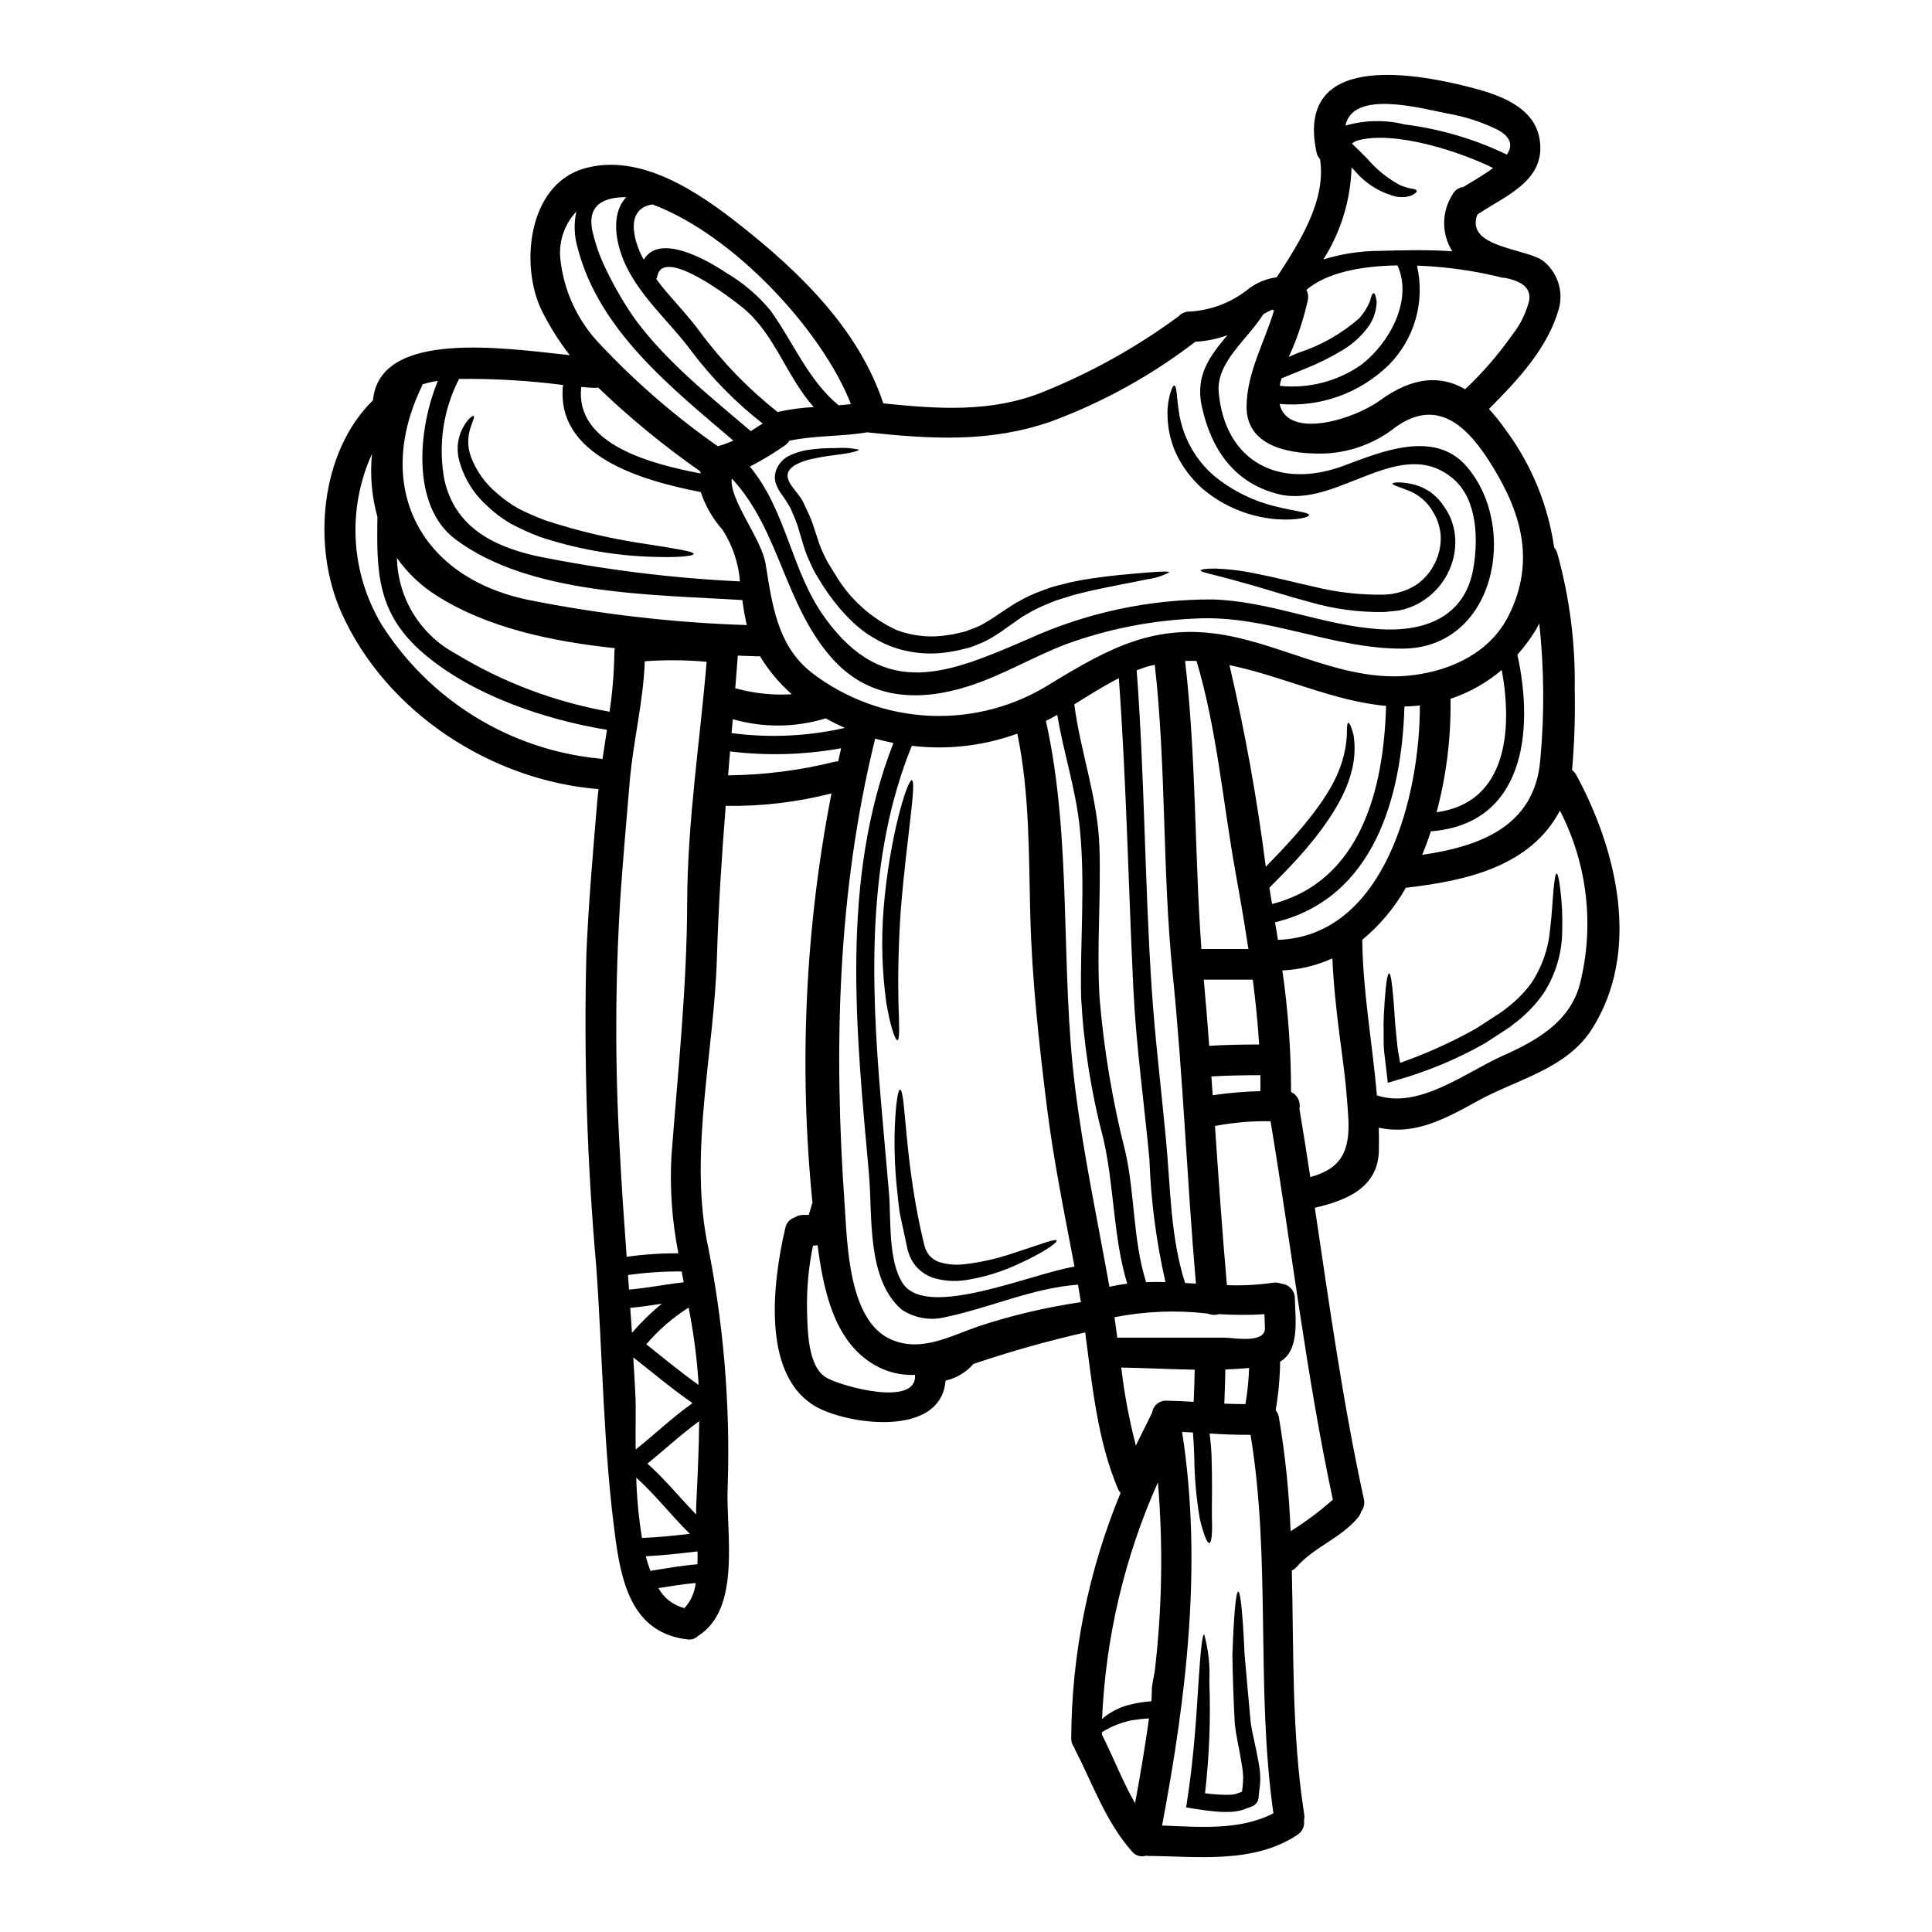 <?xml version="1.0" encoding="UTF-8"?>
<!-- Uploaded to: ICON Repo, www.iconrepo.com, Generator: ICON Repo Mixer Tools -->
<svg fill="#000000" width="800px" height="800px" version="1.1" viewBox="144 144 512 512" xmlns="http://www.w3.org/2000/svg">
 <g>
  <path d="m561.74 349.39c10.816 19.98 17.266 46.84 4.039 67.469-6.723 10.434-19.73 13.176-29.914 18.754-8.754 4.824-16.805 9.324-26.48 7.238 0.055 2.059 0.082 4.121 0.027 6.18-0.242 9.785-8.754 13.145-16.969 15.043 3.848 25.805 7.426 51.633 12.988 77.164 0.289 1.141 0.039 2.352-0.68 3.281-0.148 0.582-0.43 1.117-0.812 1.574-4.527 5.531-11.598 7.805-16.262 13.09l-0.004 0.004c-0.363 0.43-0.816 0.781-1.324 1.031 0.516 21.551-0.055 43.207 3.277 64.59 0.082 0.531 0.062 1.074-0.055 1.602 0.234 1.547-0.48 3.082-1.816 3.898-11.738 7.672-26.266 5.641-39.547 5.531-0.191 0-0.328-0.055-0.488-0.055h0.004c-1.363 0.434-2.852-0.016-3.742-1.137-6.961-7.871-10.352-17.805-15.094-27.023-0.098-0.18-0.172-0.371-0.219-0.57-0.531-0.68-0.809-1.52-0.785-2.383 0.105-22.328 4.551-44.426 13.09-65.055-0.328-0.344-0.586-0.742-0.762-1.18-5.363-12.766-6.773-27.293-8.621-41.328h0.004c-10.012 2.269-19.902 5.059-29.629 8.352-1.926 2.227-4.519 3.773-7.394 4.418-1.031 13.879-22.066 12.254-32.367 7.871-16.969-7.211-13.445-33.965-10.086-48.332l0.004 0.004c0.23-1.297 1.16-2.356 2.414-2.754 0.711-0.477 1.555-0.723 2.41-0.707h1.383c0.328-1.109 0.652-2.195 0.977-3.277-3.625-36.191-1.926-72.723 5.043-108.42-9.156 2.34-18.578 3.453-28.027 3.305-1.059 13.363-1.926 26.766-2.336 40.305-0.703 24.312-7.18 50.383-2.754 74.457l0.004 0.004c4.465 21.617 6.348 43.691 5.606 65.758-0.566 11.516 3.82 32.145-7.832 39.434-0.766 0.77-1.859 1.113-2.926 0.922-13.715-1.652-17.102-13.469-18.836-25.668-3.387-24.312-3.496-48.98-5.258-73.453h-0.004c-2.41-27.359-3.277-54.832-2.602-82.289 0.57-13.633 1.762-27.242 2.902-40.848 0.082-1.031 0.215-2.035 0.328-3.062-28.461-2.305-56.285-20.328-68.117-46.727-7.871-17.512-5.719-42.555 8.348-56.324 1.734-18.867 34.914-13.777 52.152-11.953l-0.004-0.004c-2.887-3.715-5.391-7.707-7.477-11.926-5.691-11.711-3.711-33.062 11.117-37.488 15.043-4.461 30.762 6.406 41.934 15.281 15.742 12.469 31.094 27.512 37.516 46.918 14.312 1.465 28.539 2.523 42.281-3.008h-0.004c12.809-5.156 24.914-11.914 36.027-20.113 0.535-0.605 1.262-1.004 2.059-1.137 0.289-0.082 0.594-0.109 0.891-0.082 5.609-0.328 10.977-2.383 15.371-5.879 2.215-1.734 4.856-2.84 7.644-3.203 6.043-9.297 13.168-20.324 11.465-31.332v0.004c-0.484-0.523-0.812-1.172-0.949-1.871-5.512-26.188 24.797-21.199 40.41-17.238 7.539 1.926 17.293 5.016 18.73 13.852 1.816 11.113-9.27 15.016-16.508 19.977-3.391 9.109 14.121 8.863 17.945 12.688l0.004-0.004c3.438 3.043 4.863 7.766 3.684 12.199-2.926 10.488-10.949 19-18.539 26.617 1.496 1.648 2.891 3.383 4.172 5.203 6.941 9.234 11.445 20.07 13.098 31.508 0.41 0.477 0.707 1.043 0.867 1.652 3.242 11.699 4.785 23.805 4.582 35.945 0.156 7.133-0.078 14.273-0.703 21.383 0.461 0.363 0.844 0.812 1.129 1.328zm0.895 55.621-0.004-0.004c3.969-15.516 2.106-31.945-5.231-46.184-7.871 14.883-24.988 18.594-40.539 20.41h-0.273v-0.004c-2.981 5.277-6.902 9.961-11.57 13.824 0.133 13.852 2.707 27.484 3.871 41.23 11.25 3.738 23.531-6.129 33.457-10.543 8.715-3.879 17.578-8.84 20.285-18.734zm-10.438-59.723c1.117-11.996 1.027-24.074-0.27-36.051-0.352 0.621-0.648 1.242-1.031 1.871-1.398 2.266-2.996 4.406-4.773 6.394 4.449 20.141 1.926 44.871-22.93 46.812-0.676 2.113-1.461 4.199-2.301 6.234 15.18-2.215 29.898-7.5 31.305-25.262zm-2.93-121.73c0.543-3.906-3.062-5.203-6.422-5.934-0.234 0.016-0.473 0.008-0.703-0.027-0.488-0.137-1.031-0.273-1.543-0.395-0.73-0.133-1.414-0.27-1.926-0.395-0.156-0.031-0.309-0.078-0.461-0.133-6.156-1.289-12.414-2.055-18.703-2.281 2.219 9.523-0.641 19.52-7.562 26.426-7.668 7.441-18.195 11.18-28.844 10.234 2.117 9.445 19.52 4.231 26.621-0.949 8.48-6.152 15.855-6.828 22.551-2.953v0.004c4.644-4.371 8.828-9.203 12.496-14.422 2.137-2.695 3.672-5.82 4.5-9.164zm-5.391 83.445c6.965-14.094 3.441-26.832-4.449-39.574-6.043-9.812-14.09-18.461-25.586-10.234h0.004c-5.231 4.144-11.609 6.574-18.27 6.969-8.508 0.324-21.441-1.18-21.223-12.66 0.188-9.055 4.769-16.809 7.266-25.191-0.137-0.082-0.27-0.172-0.395-0.266-0.852 0.336-1.664 0.754-2.438 1.242-4.309 6.832-12.551 12.715-11.809 20.762 1.734 18.352 16.02 25.727 33.094 19.383 9.812-3.633 24.07-9.758 32.637 0.215 13.848 16.137 7.535 48.113-16.996 48.246-18.809 0.082-35.816-9.023-54.969-7.969-11.758 0.5-23.371 2.812-34.422 6.863-8.594 3.305-16.746 8.211-25.531 11.02-13.309 4.281-26.617 3.66-36.43-7.508-12.52-14.23-13.777-33.91-26.398-47.461h-0.027c-0.758 5.418 7.871 15.965 8.941 22.5 1.762 10.68 3.012 21.684 12.227 28.918h-0.004c9.031 6.945 19.98 10.938 31.359 11.43 11.383 0.496 22.637-2.535 32.234-8.676 15.23-9.242 27.375-15.934 45.832-12.727 16.531 2.902 32.605 12.793 49.816 10.652 10.367-1.266 20.684-6.07 25.535-15.938zm-0.543-122.02c1.52-2.277 1.332-4.582-2.547-6.644-4.219-2.055-8.707-3.5-13.336-4.285-7.32-1.465-24.938-6.258-26.891 3.227v0.004c5.125-1.484 10.547-1.586 15.723-0.301 9.391 1.18 18.523 3.879 27.051 7.984zm-18.621 174.27c18.703-2.519 20.168-21.898 17.266-37.703-3.996 3.391-8.605 5.984-13.578 7.644 0.168 10.141-1.074 20.258-3.688 30.059zm9.758-64.746c1.273-7.422 1.086-17.996-5.176-23.469-14.039-12.254-30.766 7.75-46.379 3.938-11.684-2.875-17.891-11.711-20.41-23.223-1.871-8.543 2.363-13.578 6.75-18.922h0.004c-2.727 1-5.586 1.586-8.488 1.734-11.613 8.93-24.508 16.055-38.246 21.141-16.18 5.613-31.574 4.664-48.414 2.902h0.004c-0.078-0.008-0.148-0.023-0.219-0.055-6.883 1.18-13.906 0.789-20.707 2.25-0.332 0.531-0.777 0.984-1.305 1.328-2.926 2.035-5.988 3.875-9.156 5.508 9.949 12.113 10.828 27.656 20.004 40.25 15.883 21.848 32.879 14.473 53.641 5.512 15.34-6.992 32.012-10.59 48.871-10.543 15.371 0.438 29.164 6.859 44.184 7.871 11.762 0.789 22.824-2.949 25.043-16.223zm-2.656-100.96c2.035-1.273 5.231-3.039 7.871-5.016-8.66-4.328-26.398-10.168-36.211-7.211-0.16 0.078-0.324 0.16-0.516 0.273-0.191 0.109-0.461 0.273-0.703 0.434 1.387 1.301 2.754 2.684 4.176 4.121 2.391 2.789 5.269 5.117 8.5 6.871 0.598 0.301 1.18 0.395 1.68 0.621 0.461 0.082 0.867 0.273 1.332 0.328 0.895 0.105 1.41 0.301 1.488 0.594 0.078 0.297-0.352 0.703-1.137 1.141-0.574 0.242-1.176 0.406-1.789 0.488-0.805 0.074-1.613 0.055-2.414-0.055-4.277-1.043-8.117-3.418-10.969-6.777-0.328-0.352-0.625-0.676-0.949-1.004-0.242 8.66-2.824 17.094-7.477 24.402 4.856-1.5 9.906-2.266 14.988-2.273 6.535-0.191 12.875-0.328 19.191 0.105-2.906-4.59-2.887-10.445 0.051-15.016 0.547-1.129 1.641-1.891 2.887-2.012zm-49.156 199.53c28.434-0.977 37.652-38.297 37.625-62.121-1.359 0.16-2.711 0.242-4.094 0.273-0.703 24.148-8.133 50.871-34.289 57.191 0.285 1.539 0.527 3.113 0.758 4.656zm22.148-152.46c7.289-5.582 13.742-17.02 9.539-26.289-9.488 0.16-18.648 1.844-24.125 6.477 0.414 0.809 0.551 1.73 0.395 2.629-1.148 5.215-2.848 10.297-5.07 15.152 0.844-0.395 1.68-0.73 2.523-1.086 5.965-1.922 11.473-5.051 16.18-9.188 1.184-1.316 2.129-2.828 2.793-4.469 0.355-1.41 0.676-2.168 1.004-2.141s0.566 0.789 0.789 2.219h-0.004c-0.051 2.269-0.746 4.481-2.008 6.371-1.855 2.621-4.238 4.824-6.992 6.477-3.188 1.934-6.535 3.594-10 4.961-2.195 0.922-4.281 1.73-6.207 2.547-0.105 0.395-0.215 0.73-0.324 1.109-0.105 0.379-0.055 0.57-0.109 0.871 7.652 0.797 15.34-1.207 21.633-5.641zm-23.676 142.95c23.617-6.07 29.598-30.652 30.191-52.504-13.852-1.18-27.676-7.992-41.496-10.789 4.117 17.633 7.332 35.465 9.621 53.43 0.543-0.57 1.055-1.086 1.598-1.652 8.43-8.66 15.289-17.105 17.945-24.289 1.074-2.777 1.723-5.695 1.926-8.66 0.027-2.223 0.055-3.543 0.395-3.543s0.844 1.082 1.41 3.277h-0.004c0.5 3.332 0.281 6.734-0.648 9.977-2.141 8.266-9.164 17.672-17.711 26.426-1.355 1.383-2.652 2.684-3.957 4.012 0.215 1.457 0.457 2.879 0.73 4.316zm10.105 72.371c8.082-2.195 10.684-6.723 10.055-16.137-0.297-4.723-0.703-9.379-1.328-14.07-1.219-9.242-2.469-18.457-2.875-27.754h0.008c-4.176 1.902-8.676 2.988-13.258 3.199 1.539 10.656 2.312 21.41 2.305 32.176 1.684 0.801 2.602 2.648 2.223 4.473 1.004 6.023 1.961 12.062 2.871 18.113zm5.984 85.488c-7.086-33.176-10.949-66.867-16.504-100.29-4.809-0.078-9.609 0.316-14.34 1.184-0.137 0.027-0.273 0.027-0.395 0.055 0.949 14.066 1.926 28.133 3.172 42.203v-0.004c4.051 0.16 8.105-0.051 12.117-0.625 0.777-0.129 1.574-0.047 2.305 0.246 2.031 0.164 3.594 1.867 3.578 3.902 0.105 5.258 1.383 13.719-3.906 16.75l0.004 0.004c-0.055 4.312-0.449 8.621-1.184 12.875 0.438 0.516 0.73 1.145 0.844 1.812 1.699 10.004 2.738 20.109 3.113 30.254 3.957-2.473 7.703-5.269 11.195-8.367zm-28.891-42.934c2.789 0 10.977 1.68 10.895-2.578-0.027-1.18-0.082-2.414-0.137-3.629-4.019 0.234-8.047 0.227-12.062-0.027-1 0.297-2.07 0.238-3.035-0.164-8.211-0.941-16.52-0.613-24.629 0.977 0.242 1.789 0.488 3.606 0.73 5.422zm13.141 126.06c-4.719-33.27-0.586-67.121-6.059-100.31-3.606 0.027-7.238-0.109-10.844-0.355 0.242 2.008 0.461 4.094 0.516 6.207 0.215 6.449 0.055 11.809 0.082 15.992 0.16 4.148-0.055 6.75-0.676 6.828-0.621 0.078-1.547-2.363-2.523-6.394-0.91-5.363-1.402-10.793-1.465-16.234-0.055-2.387-0.215-4.555-0.352-6.668-0.949-0.055-1.898-0.078-2.875-0.133 5.418 34.773 1.18 69.957-5.312 104.3 9.918 0.371 20.602 1.375 29.488-3.234zm-3.457-191.39c0.027-1.41 0.027-2.816 0-4.227-4.328 0-8.703 0.082-12.988 0.328 0.137 1.652 0.242 3.305 0.355 4.988l-0.004-0.004c4.188-0.617 8.406-0.98 12.637-1.086zm-0.328-12.359c-0.352-5.746-0.949-11.465-1.68-17.184h-12.988c0.539 5.856 1 11.684 1.438 17.539 4.34-0.273 8.754-0.355 13.23-0.355zm-15.016-25.316h12.172c-1.031-6.773-2.195-13.551-3.418-20.301-3.332-18.621-4.934-37.891-10.324-56.023-1.031-0.055-2.035-0.027-3.039 0 2.957 25.262 2.496 50.934 4.328 76.359 0.121-0.008 0.195-0.035 0.281-0.035zm11.383 120.61c0.543-3.16 0.871-6.359 0.977-9.566-2.086 0.188-4.172 0.324-6.297 0.395-0.055 3.039-0.164 6.047-0.273 9.055 1.855 0.066 3.723 0.117 5.594 0.117zm-15.992-32.094 2.875 0.164c-2.387-27.379-3.387-54.914-6.18-82.262-2.754-27.188-1.652-54.617-4.723-81.719-0.703 0.16-1.383 0.273-2.086 0.488-0.922 0.273-1.82 0.648-2.711 0.977 2.113 28.133 2.113 56.285 3.984 84.402 0.898 13.418 2.551 26.727 3.797 40.117 1.199 12.715 1.141 25.613 5.043 37.836zm2.277 31.488c0.133-2.848 0.215-5.691 0.273-8.508-6.59-0.109-13.176-0.461-19.465-0.57 0.816 6.973 2.109 13.887 3.879 20.684 1.355-2.875 2.848-5.668 4.199-8.543 0.027-0.078 0.082-0.105 0.109-0.188 0.266-1.895 1.938-3.273 3.852-3.172 2.383 0.039 4.769 0.148 7.152 0.309zm-12.594-31.711c1.707-0.055 3.414-0.055 5.117-0.027-2.445-10.699-3.871-21.609-4.254-32.578-1.41-15.016-3.523-30.031-4.254-45.129-1.328-27.457-1.844-54.887-3.848-82.316-4.066 2.059-7.914 4.527-11.809 6.938 1.68 12.848 6.262 24.828 6.672 37.918 0.434 13.227-0.758 26.535 0.023 39.754h-0.004c1.141 13.797 3.43 27.477 6.844 40.895 2.574 11.41 1.98 23.391 5.504 34.559zm2.301 102.95c1.938-16.562 2.211-33.281 0.816-49.898-8.84 19.797-13.859 41.086-14.801 62.746 0.148-0.152 0.301-0.297 0.461-0.434 1.887-1.496 4.051-2.602 6.371-3.254 2.027-0.547 4.109-0.891 6.207-1.027l0.082-0.488c0.027-1.004 0.051-2.035 0.078-2.984 0.164-1.492 0.461-2.848 0.703-4.172zm-5.231 35.125c1.383-7.449 2.629-14.934 3.688-22.465h0.004c-1.555 0.09-3.102 0.262-4.637 0.512-1.941 0.398-3.828 1.035-5.609 1.898-0.844 0.434-1.574 0.84-2.223 1.215v0.703c2.996 5.926 5.438 12.359 8.77 18.148zm-6.809-136.85c1.598-0.352 3.148-0.621 4.723-0.812-3.742-12.391-3.418-25.727-6.316-38.383-3.238-12.25-5.215-24.805-5.902-37.457-0.301-14.824 1.137-29.844-0.328-44.641-1.004-10.352-4.309-20.109-5.992-30.277-0.977 0.57-1.969 1.086-3.008 1.629 7.023 31.469 3.738 65.105 7.727 97.09 2.211 17.758 5.953 35.215 9.098 52.852zm-7.539 4.121c-0.242-1.52-0.488-3.035-0.758-4.527 0-0.055-0.027-0.109-0.027-0.16-12.203 0.949-23.254 6.125-35.152 8.617-3.969 0.992-8.172 0.266-11.574-2.004-9.352-8.105-7.695-24.828-8.66-35.859-3.418-38.004-7.672-78.035 6.477-114.3-1.625-0.324-3.25-0.703-4.848-1.137-9.973 40.539-11.02 81.992-8.078 123.54 0.703 10.086 0.949 30.699 12.277 35.672 7.996 3.496 15.613-0.871 23.094-3.445h-0.004c8.723-2.879 17.68-5.012 26.766-6.371 0.16-0.027 0.324-0.043 0.492-0.047zm-1.707-9.445c-2.656-14.094-5.555-28.133-7.316-42.336-2.086-16.668-3.938-33.609-4.394-50.383-0.434-16.293-0.133-32.555-3.441-48.547h0.004c-8.156 2.969-16.852 4.156-25.504 3.473l-2.469-0.242c-11.98 29.488-10.867 62.504-8.215 93.699 0.68 8.266 1.465 16.531 2.168 24.773 0.57 6.859-0.297 18.215 3.742 24.098 6.504 9.449 34.125-2.754 45.426-4.543zm-65.73 29.438c3.984 2.277 24.07 7.871 23.469-0.758v-0.004c-2.91 0.133-5.816-0.387-8.508-1.516-12.172-5.312-15.395-19.191-17.102-31.172-0.082-0.566-0.137-1.109-0.215-1.68h-0.004c-0.328 0.078-0.664 0.117-1 0.109h-0.211c-1.199 5.793-1.727 11.703-1.574 17.617 0.16 4.789 0.16 14.543 5.148 17.395zm3.195-257.71c1.113-0.082 2.195-0.188 3.281-0.328-7.617-19.516-31.145-44.938-52.613-52.906-7.969 1.273-4.394 11.059-2.273 14.637 4.117-7.086 16.668 0 21.844 3.496h0.004c4.481 2.625 8.461 6.019 11.762 10.027 5.996 8.348 9.953 18.398 18 25.066zm-0.105 94.383c0.273-1.18 0.516-2.336 0.789-3.5-9.715 1.758-19.637 2.043-29.434 0.844-0.16 2.113-0.328 4.227-0.516 6.34 9.578-0.105 19.109-1.324 28.406-3.641 0.25-0.043 0.504-0.059 0.758-0.051zm1.816-8.891v-0.004c-1.762-0.754-3.481-1.605-5.148-2.543v0.023c-8 2.457-16.543 2.531-24.586 0.215-0.109 1.219-0.215 2.469-0.328 3.688 10.027 1.32 20.203 0.852 30.066-1.391zm-17.859-83.723c3.148-0.703 6.348-1.137 9.57-1.301-7.184-8.051-10.301-19.285-18.621-26.184-3.172-2.629-21.383-16.59-22.828-8.43h-0.004c-0.059 0.238-0.148 0.465-0.27 0.676 1.086 1.504 2.254 2.949 3.496 4.332 2.711 3.172 5.586 6.262 8.051 9.625l-0.004-0.004c5.898 7.977 12.828 15.133 20.609 21.285zm-11.223 73.211c4.875 1.363 9.938 1.902 14.988 1.598-3.316-2.918-6.168-6.328-8.453-10.105-0.207 0.027-0.418 0.043-0.625 0.051-1.707-0.078-3.441-0.133-5.231-0.188-0.219 2.856-0.434 5.758-0.68 8.645zm4.094-68.141c1.055-0.652 2.113-1.332 3.172-2.008-7.051-5.5-13.355-11.895-18.758-19.023-5.797-7.941-14.5-15.18-18.211-24.504-2.523-6.297-2.711-12.766 0.812-16.453-5.449-0.051-10.895 1.707-8.781 9.707l-0.004-0.004c0.828 3.41 2.047 6.711 3.633 9.84 2.195 4.551 4.762 8.91 7.672 13.039 8.566 11.445 19.676 20.172 30.465 29.391zm-1.031 51.418c-0.508-2.191-0.902-4.41-1.18-6.641-23.879-1.492-56.43-1.305-76.164-16.207-11.543-8.73-9.863-29.031-4.527-41.879v-0.004c-1.379 0.195-2.738 0.504-4.066 0.922-0.051 0.207-0.121 0.41-0.219 0.598-12.66 26.211-0.895 50.277 27.812 56.43v0.004c19.227 3.867 38.742 6.129 58.344 6.762zm-1.816-11.57 0.004-0.004c-0.383-4.871-1.969-9.574-4.609-13.688-2.594-2.898-4.562-6.305-5.773-10-15.609-3.035-38.574-9.57-36.512-28.379-9.137-1.176-18.344-1.711-27.551-1.605-4.262 8.289-5.617 17.77-3.852 26.922 2.848 12.223 12.66 17.348 24.18 19.977v-0.004c17.84 3.637 35.93 5.898 54.117 6.762zm-5.902-35.816v-0.004c1.418-0.406 2.805-0.914 4.144-1.52-16.344-13.934-35.48-29.082-41.172-50.773h0.004c-1.004-3.215-1.152-6.633-0.434-9.918-3.125 3.32-4.676 7.816-4.262 12.359 0.867 8.625 4.621 16.707 10.656 22.93 9.406 10 19.812 19.008 31.059 26.879zm-4.527 6.883v-0.004c-0.105-0.121-0.207-0.254-0.297-0.391-9.52-6.66-18.512-14.047-26.887-22.094-0.355 0.094-0.723 0.133-1.086 0.109-0.789 0-1.969-0.109-3.363-0.242-1.758 15.203 18.461 20.41 31.605 22.93-0.012-0.113-0.004-0.23 0.023-0.344zm-0.543 241.88c-0.027-0.273 0-0.543-0.027-0.84-0.445-6.609-1.316-13.184-2.606-19.684-4.203 2.664-7.984 5.945-11.219 9.73 4.578 3.652 9.078 7.371 13.848 10.762zm-0.301 47.543c0.055-1.137 0.055-2.305 0.027-3.445-4.555 0.543-9.109 1.059-13.719 1.273h0.004c0.34 1.312 0.746 2.609 1.223 3.879 4.133-0.629 8.266-1.441 12.465-1.738zm-2.711-175.4c0.055-21.441 3.363-42.508 5.152-63.809l0.004 0.004c-5.453-0.492-10.938-0.539-16.398-0.137-0.355 10.68-3.09 21.195-3.988 31.883-0.867 10.168-1.758 20.355-2.465 30.52-1.41 22.418-1.465 44.902-0.164 67.328 0.461 9.379 1.141 18.73 1.82 28.082v0.004c4.543-0.637 9.125-0.945 13.711-0.926-1.699-8.516-2.316-17.211-1.84-25.883 1.73-22.484 4.086-44.547 4.168-67.098zm2.387 159.8c0.355-7.426 0.73-14.906 0.789-22.359-4.769 3.469-9.109 7.512-13.715 11.25 4.66 4.144 8.594 9.023 12.926 13.496-0.027-0.934-0.027-1.758-0.004-2.438zm-3.148 27.215c1.707-1.844 2.762-4.191 3.008-6.691-3.305 0.273-6.586 0.844-9.867 1.359 1.449 2.641 3.938 4.559 6.863 5.281zm-0.16-86.375c-0.16-0.949-0.352-1.926-0.539-2.875-4.762-0.035-9.52 0.281-14.234 0.949 0.082 1.273 0.164 2.574 0.273 3.848 4.852-0.379 9.648-1.41 14.5-1.922zm-11.055 67.734c4.227-0.133 8.453-0.594 12.688-1.082-4.91-4.797-9.109-10.328-14.203-14.883h-0.008c0.145 5.348 0.652 10.68 1.52 15.961zm13.383-35.723c-5.422-3.766-10.488-8.027-15.695-12.113 0.215 3.578 0.438 7.156 0.598 10.734 0.105 2.707-0.027 7.75 0.027 13.684 5.07-4.043 9.789-8.543 15.074-12.309zm-16.043-18.629c2.418-2.805 5.074-5.391 7.945-7.727-2.793 0.434-5.586 0.871-8.402 1.113 0.16 2.195 0.32 4.394 0.457 6.613zm-4.664-180.32c0.004-0.375 0.047-0.75 0.141-1.113-17.051-1.816-34.02-5.512-47.188-13.902h-0.004c-4.152-2.598-7.75-6-10.57-10.004 0.113 5.223 1.609 10.32 4.34 14.77 2.731 4.453 6.59 8.102 11.191 10.57 12.527 7.629 26.367 12.852 40.812 15.398 0.785-5.203 1.211-10.457 1.277-15.719zm-3.148 28.297c0.395-2.602 0.789-5.176 1.18-7.777-16.59-2.711-35.816-9.246-48.734-20.355-12.227-10.543-12.332-21.496-12.086-36.051v-0.004c-1.516-5.438-2.004-11.109-1.438-16.723-6.652 14.602-5.688 31.539 2.574 45.293 12.727 20.043 33.965 33.121 57.594 35.453 0.312 0.012 0.621 0.066 0.918 0.164z"/>
  <path d="m557.48 379.53c0.473 3.691 0.645 7.418 0.516 11.141-0.027 5.812-1.699 11.496-4.824 16.398-1.941 2.824-4.289 5.344-6.965 7.481-0.676 0.543-1.383 1.086-2.086 1.629-0.871 0.594-1.465 0.973-2.223 1.461-1.465 0.949-2.93 1.898-4.418 2.875v-0.004c-7.391 4.176-15.254 7.449-23.422 9.758l-2.277 0.68-0.242-2.168c-0.242-2.035-0.488-3.988-0.703-5.856-0.215-1.871-0.133-3.578-0.16-5.231-0.109-3.277 0.16-6.098 0.273-8.426 0.324-4.664 0.758-7.32 1.18-7.32s0.812 2.684 1.18 7.32c0.242 2.301 0.273 5.117 0.648 8.266 0.188 1.574 0.273 3.277 0.543 5.016 0.16 1.004 0.352 2.086 0.543 3.117l-0.004-0.004c6.902-2.418 13.582-5.426 19.965-8.996 1.492-0.949 2.957-1.902 4.418-2.852 0.68-0.434 1.387-0.895 2.062-1.328 0.676-0.434 1.301-0.949 1.926-1.438l-0.004 0.004c2.383-1.824 4.504-3.965 6.297-6.367 2.887-4.25 4.633-9.168 5.07-14.285 0.57-4.504 0.676-8.266 0.949-10.844 0.273-2.578 0.488-4.039 0.789-4.066 0.297-0.027 0.645 1.438 0.969 4.039z"/>
  <path d="m529.56 285.64c0.352 3.16-0.133 6.356-1.406 9.266-1.395 3.234-3.68 6.008-6.59 7.996-0.754 0.535-1.551 1.008-2.387 1.406-0.891 0.418-1.812 0.773-2.754 1.059l-1.219 0.301-0.301 0.078-0.16 0.027-0.273 0.055h-0.082l-0.676 0.082c-0.895 0.078-1.785 0.16-2.684 0.273-6.672 0.137-13.324-0.734-19.734-2.578-5.797-1.543-10.867-3.195-15.148-4.418-4.281-1.219-7.754-2.168-10.141-2.754-2.387-0.586-3.793-0.922-3.793-1.242 0-0.324 1.438-0.543 3.984-0.516 3.602 0.133 7.188 0.586 10.707 1.352 4.473 0.844 9.648 2.195 15.352 3.469 6.051 1.496 12.27 2.199 18.5 2.09 2.926-0.09 5.777-0.918 8.293-2.414 2.273-1.492 4.094-3.586 5.258-6.043 1.094-2.223 1.609-4.684 1.492-7.156-0.145-2.176-0.805-4.281-1.926-6.152-1.562-2.856-4.148-5.016-7.238-6.047-2.273-0.867-3.66-1.27-3.606-1.625 0.055-0.273 1.465-0.488 4.066-0.082 1.621 0.238 3.191 0.754 4.637 1.52 0.434 0.242 0.867 0.516 1.328 0.789 0.395 0.352 0.844 0.703 1.273 1.055v-0.004c0.859 0.805 1.625 1.707 2.277 2.688 1.617 2.211 2.633 4.805 2.949 7.527z"/>
  <path d="m482.81 278.4c4.723 1.137 8.16 1.41 8.105 2.113-0.055 0.543-3.09 1.465-8.594 1.086-7.164-0.566-13.973-3.348-19.492-7.949-3.023-2.641-5.469-5.879-7.18-9.512-1.352-2.973-2.106-6.184-2.223-9.449-0.121-2.144 0.109-4.293 0.676-6.367 0.434-1.438 0.816-2.195 1.109-2.141 0.73 0.082 0.543 3.332 1.41 8.16 1.191 6.16 4.43 11.738 9.191 15.824 4.949 4.027 10.77 6.848 16.996 8.234z"/>
  <path d="m477.9 613.55c0.094 1.082 0.102 2.172 0.027 3.254-0.078 0.539-0.055 0.812-0.188 1.598-0.055 0.395-0.109 0.816-0.133 1.18l-0.027 0.395c0 0.203-0.02 0.402-0.055 0.602-0.094 0.59-0.379 1.133-0.816 1.543-0.211 0.211-0.457 0.387-0.73 0.516l-0.297 0.137-1.465 0.516c-0.242 0.078-0.57 0.242-0.703 0.27l-1.141 0.328v-0.004c-0.652 0.125-1.309 0.215-1.969 0.273-1.18 0.055-2.363 0.027-3.473-0.027-2.219-0.16-4.328-0.461-6.394-0.789l-2.195-0.352 0.328-2.195c1.871-12.305 2.441-23.281 2.957-31.117 0.512-7.836 0.957-12.562 1.504-12.562 1.117 4.102 1.578 8.352 1.355 12.598 0.371 9.855-0.008 19.723-1.141 29.52 1.273 0.16 2.551 0.297 3.848 0.352h0.004c0.973 0.062 1.953 0.07 2.926 0.027 0.395-0.055 0.895-0.082 1.246-0.16l0.004-0.004c0.125-0.055 0.258-0.102 0.395-0.137 0.285-0.082 0.562-0.18 0.836-0.293l0.543-0.191v-0.004c0.02-0.395 0.066-0.789 0.137-1.18 0.027-0.188 0.078-0.895 0.105-1.301h0.004c0.066-0.801 0.066-1.609 0-2.41-0.105-0.871-0.188-1.734-0.352-2.602-0.543-3.543-1.438-6.965-1.82-10.629-0.352-6.965-0.566-12.957-0.621-18.16 0.352-10.379 0.922-16.746 1.543-16.746s1.219 6.367 1.68 16.559c0.438 5.117 0.977 11.168 1.602 17.918 0.395 3.09 1.383 6.562 2.031 10.328 0.203 0.949 0.312 1.941 0.445 2.953z"/>
  <path d="m447.73 295.75c3.902-0.324 6.07-0.395 6.125-0.078-1.816 0.977-3.805 1.602-5.852 1.84-3.82 0.867-9.445 1.762-16.137 3.332-1.68 0.395-3.441 0.816-5.203 1.41-0.867 0.273-1.785 0.543-2.711 0.844-0.867 0.324-1.73 0.703-2.602 1.055h-0.004c-1.922 0.77-3.769 1.703-5.531 2.789l-0.727 0.395-0.57 0.395-1.332 0.922c-0.922 0.648-1.844 1.305-2.789 1.969-0.984 0.75-2.019 1.438-3.09 2.059-1.086 0.707-2.238 1.305-3.441 1.789l-1.68 0.676-0.871 0.328-0.215 0.078-0.242 0.082h-0.004c-0.059 0.023-0.125 0.043-0.188 0.055l-0.461 0.105c-1.273 0.273-2.523 0.676-3.848 0.844-5.531 1.066-11.246 0.57-16.508-1.438-4.117-1.668-7.836-4.18-10.926-7.371-2.848-2.922-5.356-6.16-7.477-9.648-0.488-0.816-0.977-1.625-1.465-2.414s-0.867-1.816-1.301-2.684h0.004c-0.816-1.699-1.477-3.465-1.969-5.285-0.488-1.656-1.004-3.281-1.465-4.852-0.543-1.52-1.18-2.848-1.734-4.227l-0.078-0.137c-0.738-1.305-1.555-2.562-2.441-3.769-0.516-0.734-0.945-1.527-1.277-2.359-0.395-0.973-0.488-2.039-0.266-3.062l0.023-0.027v-0.082c0.535-2.082 1.992-3.797 3.961-4.66 1.484-0.668 3.051-1.137 4.66-1.387 2.43-0.363 4.887-0.523 7.348-0.484 2.066-0.164 4.148-0.031 6.18 0.395 0.078 0.328-2.141 0.922-6.047 1.41v-0.004c-2.332 0.277-4.648 0.672-6.938 1.184-1.34 0.324-2.633 0.816-3.852 1.465-4.988 2.981 0.395 6.535 1.969 9.703l0.082 0.137c0.676 1.488 1.465 3.008 2.086 4.578 0.621 1.57 1.109 3.254 1.68 4.938v-0.004c0.484 1.625 1.109 3.207 1.871 4.723 0.352 0.773 0.742 1.523 1.18 2.254 0.488 0.789 1.004 1.598 1.492 2.387v-0.004c3.789 6.582 9.516 11.836 16.398 15.043 4.496 1.699 9.367 2.141 14.094 1.273 1.18-0.105 2.301-0.488 3.473-0.703l0.395-0.105 0.105-0.027v-0.004c0.047-0.004 0.094-0.012 0.137-0.027l0.867-0.328 1.707-0.648c1.027-0.379 2.012-0.867 2.93-1.465 0.961-0.535 1.891-1.125 2.789-1.762 0.949-0.648 1.926-1.27 2.848-1.898l1.465-0.949 0.816-0.512 0.73-0.395v0.004c1.883-1.09 3.859-2.012 5.902-2.758 1.027-0.395 2.031-0.789 3.035-1.086 1.004-0.301 1.969-0.516 2.902-0.758 1.871-0.539 3.711-0.84 5.449-1.18 6.981-1.145 12.66-1.539 16.535-1.875z"/>
  <path d="m424.04 472.74c0.273 0.516-3.606 3.336-10.707 6.481-4.207 1.922-8.656 3.266-13.227 3.988-2.93 0.488-5.93 0.297-8.77-0.555-1.68-0.57-3.188-1.547-4.391-2.848-0.637-0.695-1.168-1.48-1.574-2.328-0.367-0.766-0.656-1.566-0.863-2.387-0.625-2.902-1.219-5.719-1.82-8.457-0.598-2.738-0.703-5.449-1.027-7.965v-0.004c-0.457-4.492-0.656-9.012-0.598-13.527 0.164-7.672 0.844-12.332 1.438-12.359 1.598 0 1.031 19.109 6.422 41.094 0.129 0.586 0.34 1.152 0.625 1.68 0.211 0.438 0.473 0.848 0.789 1.219 0.695 0.754 1.559 1.332 2.523 1.68 2.199 0.672 4.519 0.863 6.801 0.57 4.273-0.492 8.48-1.438 12.551-2.82 7.141-2.289 11.531-4.055 11.828-3.461z"/>
  <path d="m385.64 350.77c1.355 0.297-1.41 15.582-2.93 34.449-0.648 9.445-0.758 18.027-0.621 24.18 0.215 6.234 0.395 10.191-0.273 10.273-0.594 0-1.871-3.688-2.93-9.895h0.004c-1.141-8.246-1.387-16.586-0.734-24.883 1.574-19.379 6.375-34.395 7.484-34.125z"/>
  <path d="m349.5 269.3v0.082l-0.023 0.027v-0.055c0-0.027 0-0.027 0.023-0.055z"/>
  <path d="m327.82 290.79c-0.051 0.621-4.582 1.059-12.059 0.73v0.004c-9.789-0.402-19.469-2.18-28.762-5.277-2.656-1.012-5.246-2.191-7.75-3.539-2.363-1.391-4.551-3.066-6.508-4.988-3.449-3.184-5.91-7.297-7.082-11.844-0.812-3.156-0.293-6.508 1.434-9.273 1.18-1.871 2.246-2.547 2.441-2.363 0.297 0.215-0.242 1.273-0.844 3.09-0.836 2.516-0.797 5.238 0.113 7.727 1.41 3.734 3.762 7.043 6.828 9.598 1.77 1.566 3.695 2.949 5.746 4.121 2.336 1.18 4.734 2.231 7.184 3.148 8.965 2.926 18.168 5.059 27.508 6.371 7.176 1.145 11.75 1.848 11.75 2.496z"/>
 </g>
</svg>